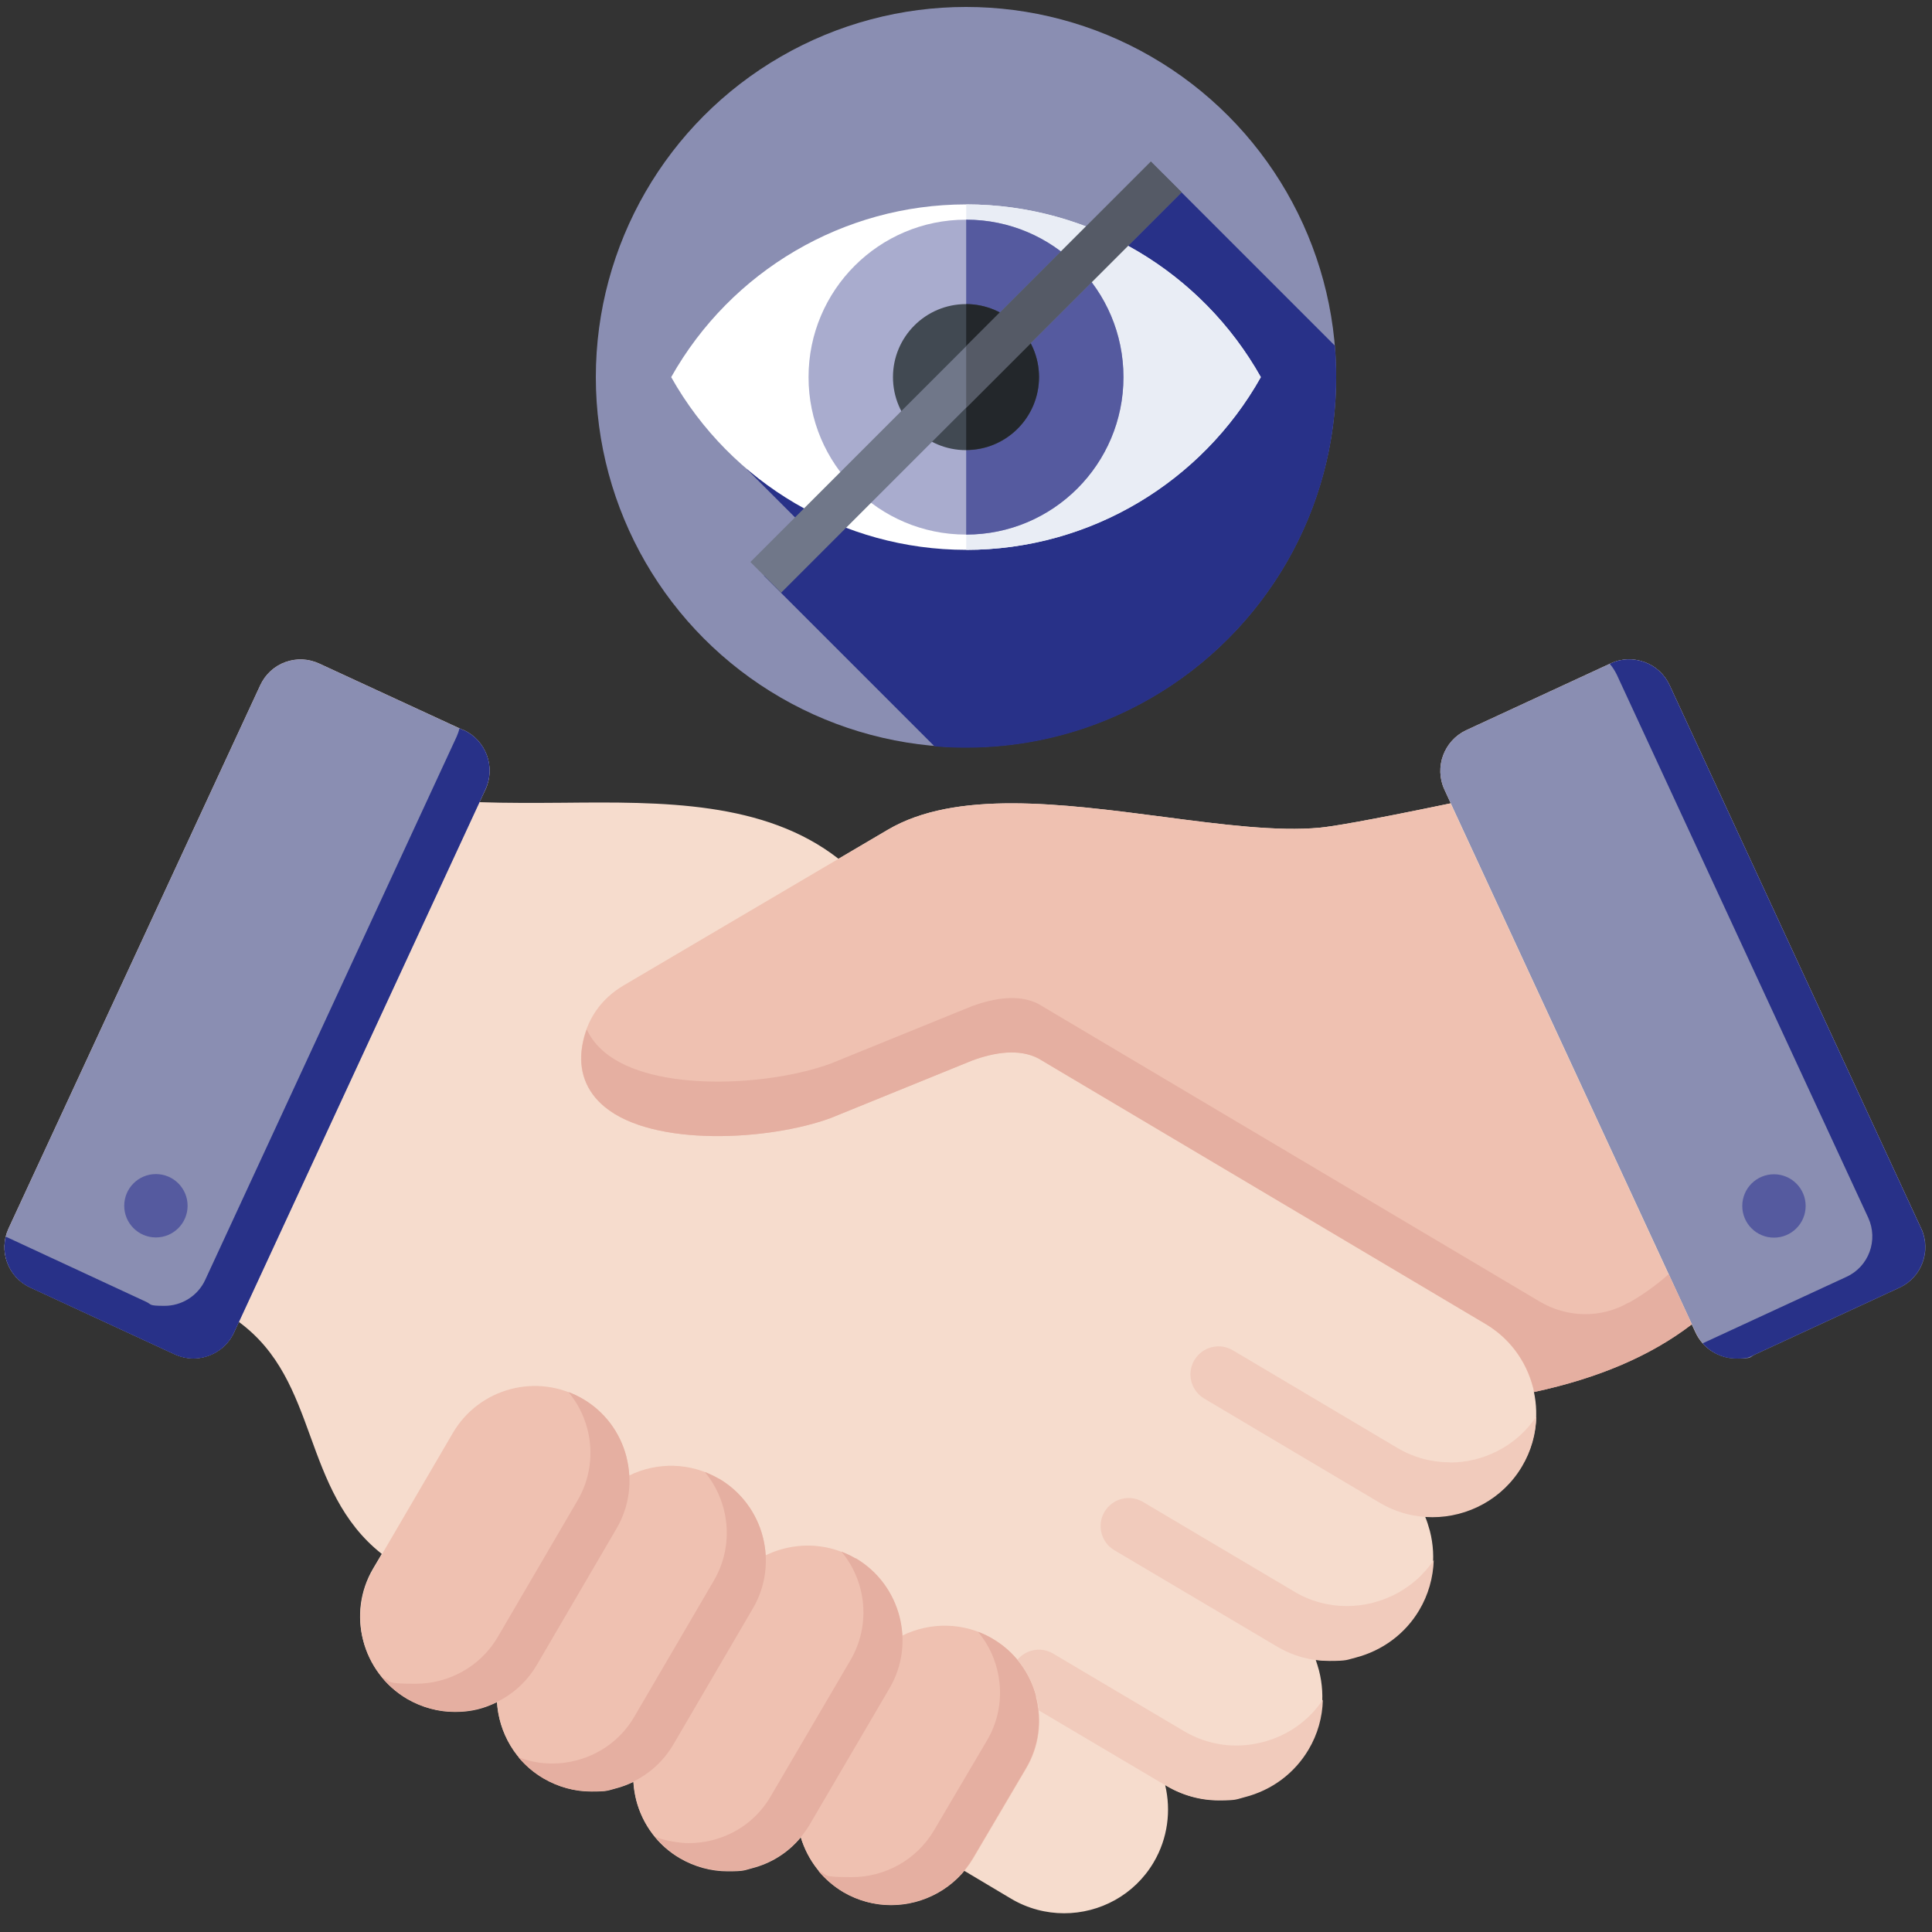 <?xml version="1.0" encoding="UTF-8"?>
<svg id="Layer_1" data-name="Layer 1" xmlns="http://www.w3.org/2000/svg" version="1.1" viewBox="0 0 1000 1000">
  <rect x="0" y="0" width="1000" height="1000" fill="#333333" stroke="none"/>
  <path d="M994.4,635.9l-130.2-281.2c-2.6-5.6-7.2-9.9-13-12-5.8-2.1-12.1-1.9-17.6.7l-74.8,34.6c-11.4,5.4-16.5,19.1-11.2,30.6l3.3,7.2c-44.7,9.3-61.5,12-67.7,12.6-21.9,2.1-50.7-1.6-81.1-5.6-52.9-6.9-107.5-14-142.6,6.7l-25.5,15c-38.3-29.9-91.2-29.5-142.4-29-14.4.1-29.2.2-43.4-.3l3.1-6.6h0c5.3-11.5.3-25.2-11.3-30.6l-74.7-34.5c-5.6-2.6-11.8-2.9-17.6-.8-5.8,2.1-10.4,6.4-13,12L4.4,635.9c-5.3,11.5-.3,25.2,11.3,30.5l74.8,34.6c3.1,1.4,6.4,2.1,9.6,2.1,8.7,0,17.1-5,21-13.4l2.5-5.5c21,15.4,28.9,36.8,37.1,59.4,7.9,21.8,16.2,44.4,36.9,60.7l-4.5,7.6c-13.7,23.3-5.8,53.5,17.6,67.2,7.8,4.5,16.3,6.7,24.7,6.7s15-1.7,21.8-5.1c.9,15.9,9.5,31.1,24.2,39.6,7.6,4.4,16,6.7,24.6,6.7s8.4-.5,12.6-1.6c3.2-.8,6.3-2,9.2-3.4.2,3.3.7,6.5,1.5,9.7,3.3,12.7,11.4,23.4,22.6,29.9,7.6,4.4,16.1,6.7,24.7,6.7s8.4-.5,12.6-1.6c10.1-2.6,18.8-8.2,25.2-16,3.6,12,11.4,22,22.1,28.4,7.7,4.5,16.2,6.7,24.6,6.7,14.3,0,28.2-6.2,37.8-17.6l24.5,14.6c8.6,5.1,18.1,7.5,27.4,7.5,18.4,0,36.3-9.4,46.3-26.3,7.4-12.5,9.1-26.9,6-40h.2c8.4,5.1,17.8,7.7,27.3,7.7s9-.6,13.4-1.7c14-3.6,25.7-12.3,33-24.6,7.3-12.3,9.3-26.8,5.7-40.8-.5-1.9-1.1-3.7-1.7-5.5,2.2.3,4.5.4,6.8.4,4.5,0,9-.6,13.5-1.7,13.9-3.6,25.7-12.3,33-24.6,7.3-12.3,9.4-26.8,5.8-40.8-.7-2.6-1.5-5.1-2.5-7.5,1.2,0,2.5.1,3.7.1,18.4,0,36.4-9.4,46.4-26.3,6.9-11.6,9.1-25.2,6.2-38.5,33.4-7.2,60.3-18.7,81.6-35l2.1,4.5c3.9,8.4,12.3,13.3,21,13.3s6.5-.7,9.6-2.1l74.8-34.6c11.5-5.3,16.6-19,11.3-30.6h0Z" fill="#f6dccd" stroke-width="0"/>
  <path d="M536.3,878.1c-3.3-12.8-11.4-23.4-22.7-30-14.7-8.6-32.2-8.6-46.6-1.5-.9-15.9-9.4-31.2-24.2-39.9-11.3-6.6-24.5-8.4-37.2-5.1-3.2.8-6.3,2-9.3,3.4-.9-15.9-9.5-31-24.2-39.6-14.7-8.6-32.1-8.7-46.4-1.7-.2-3.2-.7-6.5-1.5-9.7-3.3-12.7-11.4-23.4-22.6-29.9-23.4-13.7-53.5-5.8-67.2,17.6l-41.2,70.5c-13.7,23.3-5.8,53.5,17.6,67.2,7.8,4.5,16.3,6.7,24.7,6.7s15-1.7,21.8-5.1c.9,15.9,9.5,31.1,24.2,39.6,7.6,4.4,16,6.7,24.6,6.7s8.4-.5,12.6-1.6c3.2-.8,6.3-2,9.2-3.4.2,3.3.7,6.5,1.5,9.7,3.3,12.7,11.4,23.4,22.6,29.9,7.6,4.4,16.1,6.7,24.7,6.7s8.4-.5,12.6-1.6c10.1-2.6,18.8-8.2,25.2-16,3.6,12,11.4,22,22.1,28.4,7.7,4.5,16.2,6.7,24.6,6.7,16.9,0,33.4-8.7,42.6-24.3l27.4-46.5c6.6-11.2,8.4-24.4,5.1-37.1h0Z" fill="#efc1b1" stroke-width="0"/>
  <g>
    <path d="M324.2,753.9c-3.3-12.7-11.4-23.4-22.6-29.9-2.4-1.4-4.9-2.6-7.4-3.5,4.6,5.5,7.9,11.9,9.8,19,3.3,12.7,1.5,26-5.1,37.2l-41.2,70.5c-9.1,15.6-25.6,24.3-42.5,24.3s-11.7-1.1-17.4-3.2c3.5,4.3,7.9,8,12.9,11,7.8,4.5,16.3,6.7,24.7,6.7,16.9,0,33.4-8.7,42.5-24.3l41.2-70.5c6.6-11.3,8.4-24.5,5.1-37.2h0Z" fill="#e5afa1" stroke-width="0"/>
    <path d="M372.1,765.4c-2.4-1.4-4.8-2.5-7.3-3.5,12.8,15.4,15.4,37.9,4.7,56.2l-41.2,70.5c-6.6,11.3-17.3,19.3-30,22.6-4.2,1.1-8.4,1.6-12.6,1.6-5.9,0-11.8-1.1-17.4-3.3,3.6,4.3,7.9,8,13,11,7.6,4.4,16,6.7,24.6,6.7s8.4-.5,12.6-1.6c12.7-3.3,23.4-11.4,30-22.6l41.2-70.5c13.7-23.4,5.7-53.5-17.6-67.2h0Z" fill="#e5afa1" stroke-width="0"/>
    <path d="M442.8,806.6c-2.4-1.4-4.8-2.5-7.3-3.5,12.9,15.4,15.4,37.9,4.7,56.2l-41.3,70.5c-6.6,11.3-17.2,19.3-29.9,22.6-4.2,1.1-8.4,1.6-12.6,1.6s-11.8-1.1-17.3-3.2c3.6,4.3,7.9,8,12.9,10.9,7.6,4.4,16.1,6.7,24.7,6.7s8.4-.5,12.6-1.6c12.7-3.3,23.3-11.4,29.9-22.6l41.3-70.5c13.6-23.3,5.7-53.5-17.6-67.2h0Z" fill="#e5afa1" stroke-width="0"/>
    <path d="M536.3,878.1c-3.3-12.8-11.4-23.4-22.7-30-2.4-1.4-4.9-2.6-7.4-3.5,4.6,5.5,8,12,9.8,19.1,3.3,12.7,1.5,25.9-5.1,37.1l-27.4,46.5c-9.2,15.6-25.7,24.3-42.6,24.3s-11.6-1.1-17.3-3.2c3.6,4.3,7.9,8,12.8,10.9,7.7,4.5,16.2,6.7,24.6,6.7,16.9,0,33.4-8.7,42.6-24.3l27.4-46.5c6.6-11.2,8.4-24.4,5.1-37.1h0Z" fill="#e5afa1" stroke-width="0"/>
  </g>
  <path d="M994.4,635.9l-130.2-281.2c-2.6-5.6-7.2-9.9-13-12-5.8-2.1-12.1-1.9-17.6.7l-74.8,34.6c-11.4,5.4-16.5,19.1-11.2,30.6l130.2,281.3c3.9,8.4,12.3,13.3,21,13.3s6.5-.7,9.6-2.1l74.8-34.6c11.5-5.3,16.6-19,11.3-30.6Z" fill="#8a8eb2" stroke-width="0"/>
  <path d="M994.4,635.9l-130.2-281.2c-2.6-5.6-7.2-9.9-13-12-5.8-2.1-12.1-1.9-17.6.7l-.4.2c1.4,1.6,2.6,3.5,3.6,5.5l130.2,281.2c5.3,11.6.3,25.3-11.3,30.6l-74.4,34.4c4.4,5,10.8,7.9,17.4,7.9s6.5-.7,9.6-2.1l74.8-34.6c11.5-5.3,16.6-19,11.3-30.6h0Z" fill="#283188" stroke-width="0"/>
  <path d="M240,378l-74.7-34.5c-5.6-2.6-11.8-2.9-17.6-.8-5.8,2.1-10.4,6.4-13,12L4.4,635.9c-5.3,11.5-.3,25.2,11.3,30.5l74.8,34.6c3.1,1.4,6.4,2.1,9.6,2.1,8.7,0,17.1-5,21-13.4l130.2-281.3h0c5.3-11.5.3-25.2-11.3-30.6h0Z" fill="#8a8eb2" stroke-width="0"/>
  <path d="M240,378l-2.2-1c-.3,1.4-.8,2.8-1.4,4.2h0s-130.2,281.3-130.2,281.3c-3.9,8.4-12.3,13.4-21,13.4s-6.5-.7-9.6-2.1L3,640.1c-2.6,10.5,2.5,21.7,12.7,26.4l74.8,34.6c3.1,1.4,6.4,2.1,9.6,2.1,8.7,0,17.1-5,21-13.4l130.2-281.3h0c5.3-11.5.3-25.2-11.3-30.6h0Z" fill="#283188" stroke-width="0"/>
  <path d="M750.5,756.9c-9.3,0-18.7-2.4-27.3-7.5l-85.1-50.5c-6.9-4.1-15.8-1.8-19.9,5.1-4.1,6.9-1.8,15.8,5.1,19.9l90.8,53.9c8.6,5.1,18,7.5,27.3,7.5,18.4,0,36.4-9.4,46.4-26.3,4.7-7.9,7.2-16.8,7.4-25.8-10.3,15.3-27.3,23.8-44.8,23.8h0Z" fill="#f1cbbc" stroke-width="0"/>
  <path d="M710.6,829.6c-4.5,1.1-9,1.7-13.5,1.7-9.5,0-18.9-2.5-27.2-7.5l-78.3-46.4c-6.9-4.1-15.8-1.8-19.9,5.1-4.1,6.9-1.8,15.8,5.1,19.9l84.1,49.8c8.4,5,17.7,7.5,27.2,7.5s9-.6,13.5-1.7c13.9-3.6,25.7-12.3,33-24.6,4.7-7.9,7.2-16.8,7.5-25.9-7.4,10.9-18.4,18.7-31.3,22h0Z" fill="#f1cbbc" stroke-width="0"/>
  <path d="M653.3,901.8c-4.4,1.1-9,1.7-13.4,1.7-9.5,0-18.9-2.6-27.3-7.6l-67.5-40c-6.2-3.7-14-2.2-18.5,3.2,4.5,5.5,7.9,11.9,9.8,19,.6,2.4,1.1,4.8,1.3,7.2l65.9,39c8.4,5,17.8,7.6,27.3,7.6s9-.6,13.4-1.7c14-3.6,25.7-12.3,33-24.6,4.7-7.9,7.2-16.8,7.4-25.8-7.4,11-18.4,18.7-31.4,22h0Z" fill="#f1cbbc" stroke-width="0"/>
  <path d="M750.9,415.8c-44.7,9.3-61.5,12-67.7,12.6-21.9,2.1-50.7-1.6-81.1-5.6-52.9-6.9-107.5-14-142.6,6.7l-136.8,80.6c-11.8,7-19.2,17.8-21.4,31.3-2.1,12.6,1.9,23.5,11.6,31.5,25.2,20.9,85.1,17.5,117,5.8l73.3-29.8c11.4-4.2,24.2-6.3,34.3-1l8.4,5s0,0,0,0h0s223,132.4,223,132.4c12.3,7.3,21,19,24.6,33,.2.7.3,1.4.5,2.2,33.4-7.2,60.3-18.7,81.6-35l-124.8-269.6h0Z" fill="#efc1b1" stroke-width="0"/>
  <path d="M843,674.2c-14.3,8.3-32,7.9-46.2-.6l-250.8-148.9h0s0,0,0,0l-8.4-5c-10.2-5.3-22.9-3.1-34.3,1l-73.3,29.8c-31.9,11.7-91.8,15.1-117-5.8-4.2-3.5-7.3-7.5-9.3-11.9-1,2.7-1.8,5.6-2.3,8.6-2.1,12.6,1.9,23.5,11.6,31.5,25.2,20.9,85.1,17.5,117,5.8l73.3-29.8c11.4-4.2,24.2-6.3,34.3-1l8.4,5s0,0,0,0h0s223,132.4,223,132.4c12.3,7.3,21,19,24.6,33,.2.7.3,1.4.5,2.2,33.4-7.2,60.3-18.7,81.6-35l-12-26c-6.1,5.5-13.1,10.5-20.6,14.8h0Z" fill="#e5afa1" stroke-width="0"/>
  <circle cx="80.7" cy="624.1" r="16.4" fill="#555a9f" stroke-width="0"/>
  <circle cx="918.2" cy="624.2" r="16.4" fill="#555a9f" stroke-width="0"/>
  <g>
    <circle cx="500" cy="195.2" r="191.6" fill="#8a8eb2" stroke-width="0"/>
    <path d="M691.6,195.2c0-5.5-.2-11-.7-16.3l-88.7-88.7-215.5,152.8,34.4,34.4-25.7,20.6,88.3,88.3c5.4.5,10.8.7,16.3.7,105.8,0,191.6-85.8,191.6-191.6h0Z" fill="#283188" stroke-width="0"/>
    <path d="M500,284.6c-63.2,0-121.6-34.3-152.6-89.4,31-55.1,89.4-89.4,152.6-89.4s121.6,34.3,152.6,89.4c-31,55.1-89.4,89.4-152.6,89.4Z" fill="#fff" stroke-width="0"/>
    <path d="M652.6,195.2c-29.9-53.3-87-89.4-152.5-89.4v178.8c65.5,0,122.6-36.1,152.5-89.4h0Z" fill="#e9edf5" stroke-width="0"/>
    <circle cx="500" cy="195.2" r="81.5" fill="#555a9f" isolation="isolate" opacity=".5" stroke-width="0"/>
    <path d="M581.5,195.2c0-45-36.4-81.5-81.4-81.5v163c45,0,81.4-36.5,81.4-81.5h0Z" fill="#555a9f" stroke-width="0"/>
    <circle cx="500" cy="195.2" r="37.8" fill="#414952" stroke-width="0"/>
    <path d="M537.8,195.2c0-20.8-16.9-37.7-37.7-37.8v75.5c20.8,0,37.7-16.9,37.7-37.8Z" fill="#23272b" stroke-width="0"/>
    <path d="M388.4,290.9l207.3-207.3,15.9,15.9-207.3,207.3-15.9-15.9Z" fill="#707789" stroke-width="0"/>
    <path d="M595.7,83.6l-95.6,95.6v31.8l111.5-111.5-15.9-15.9Z" fill="#555a66" stroke-width="0"/>
  </g>
</svg>